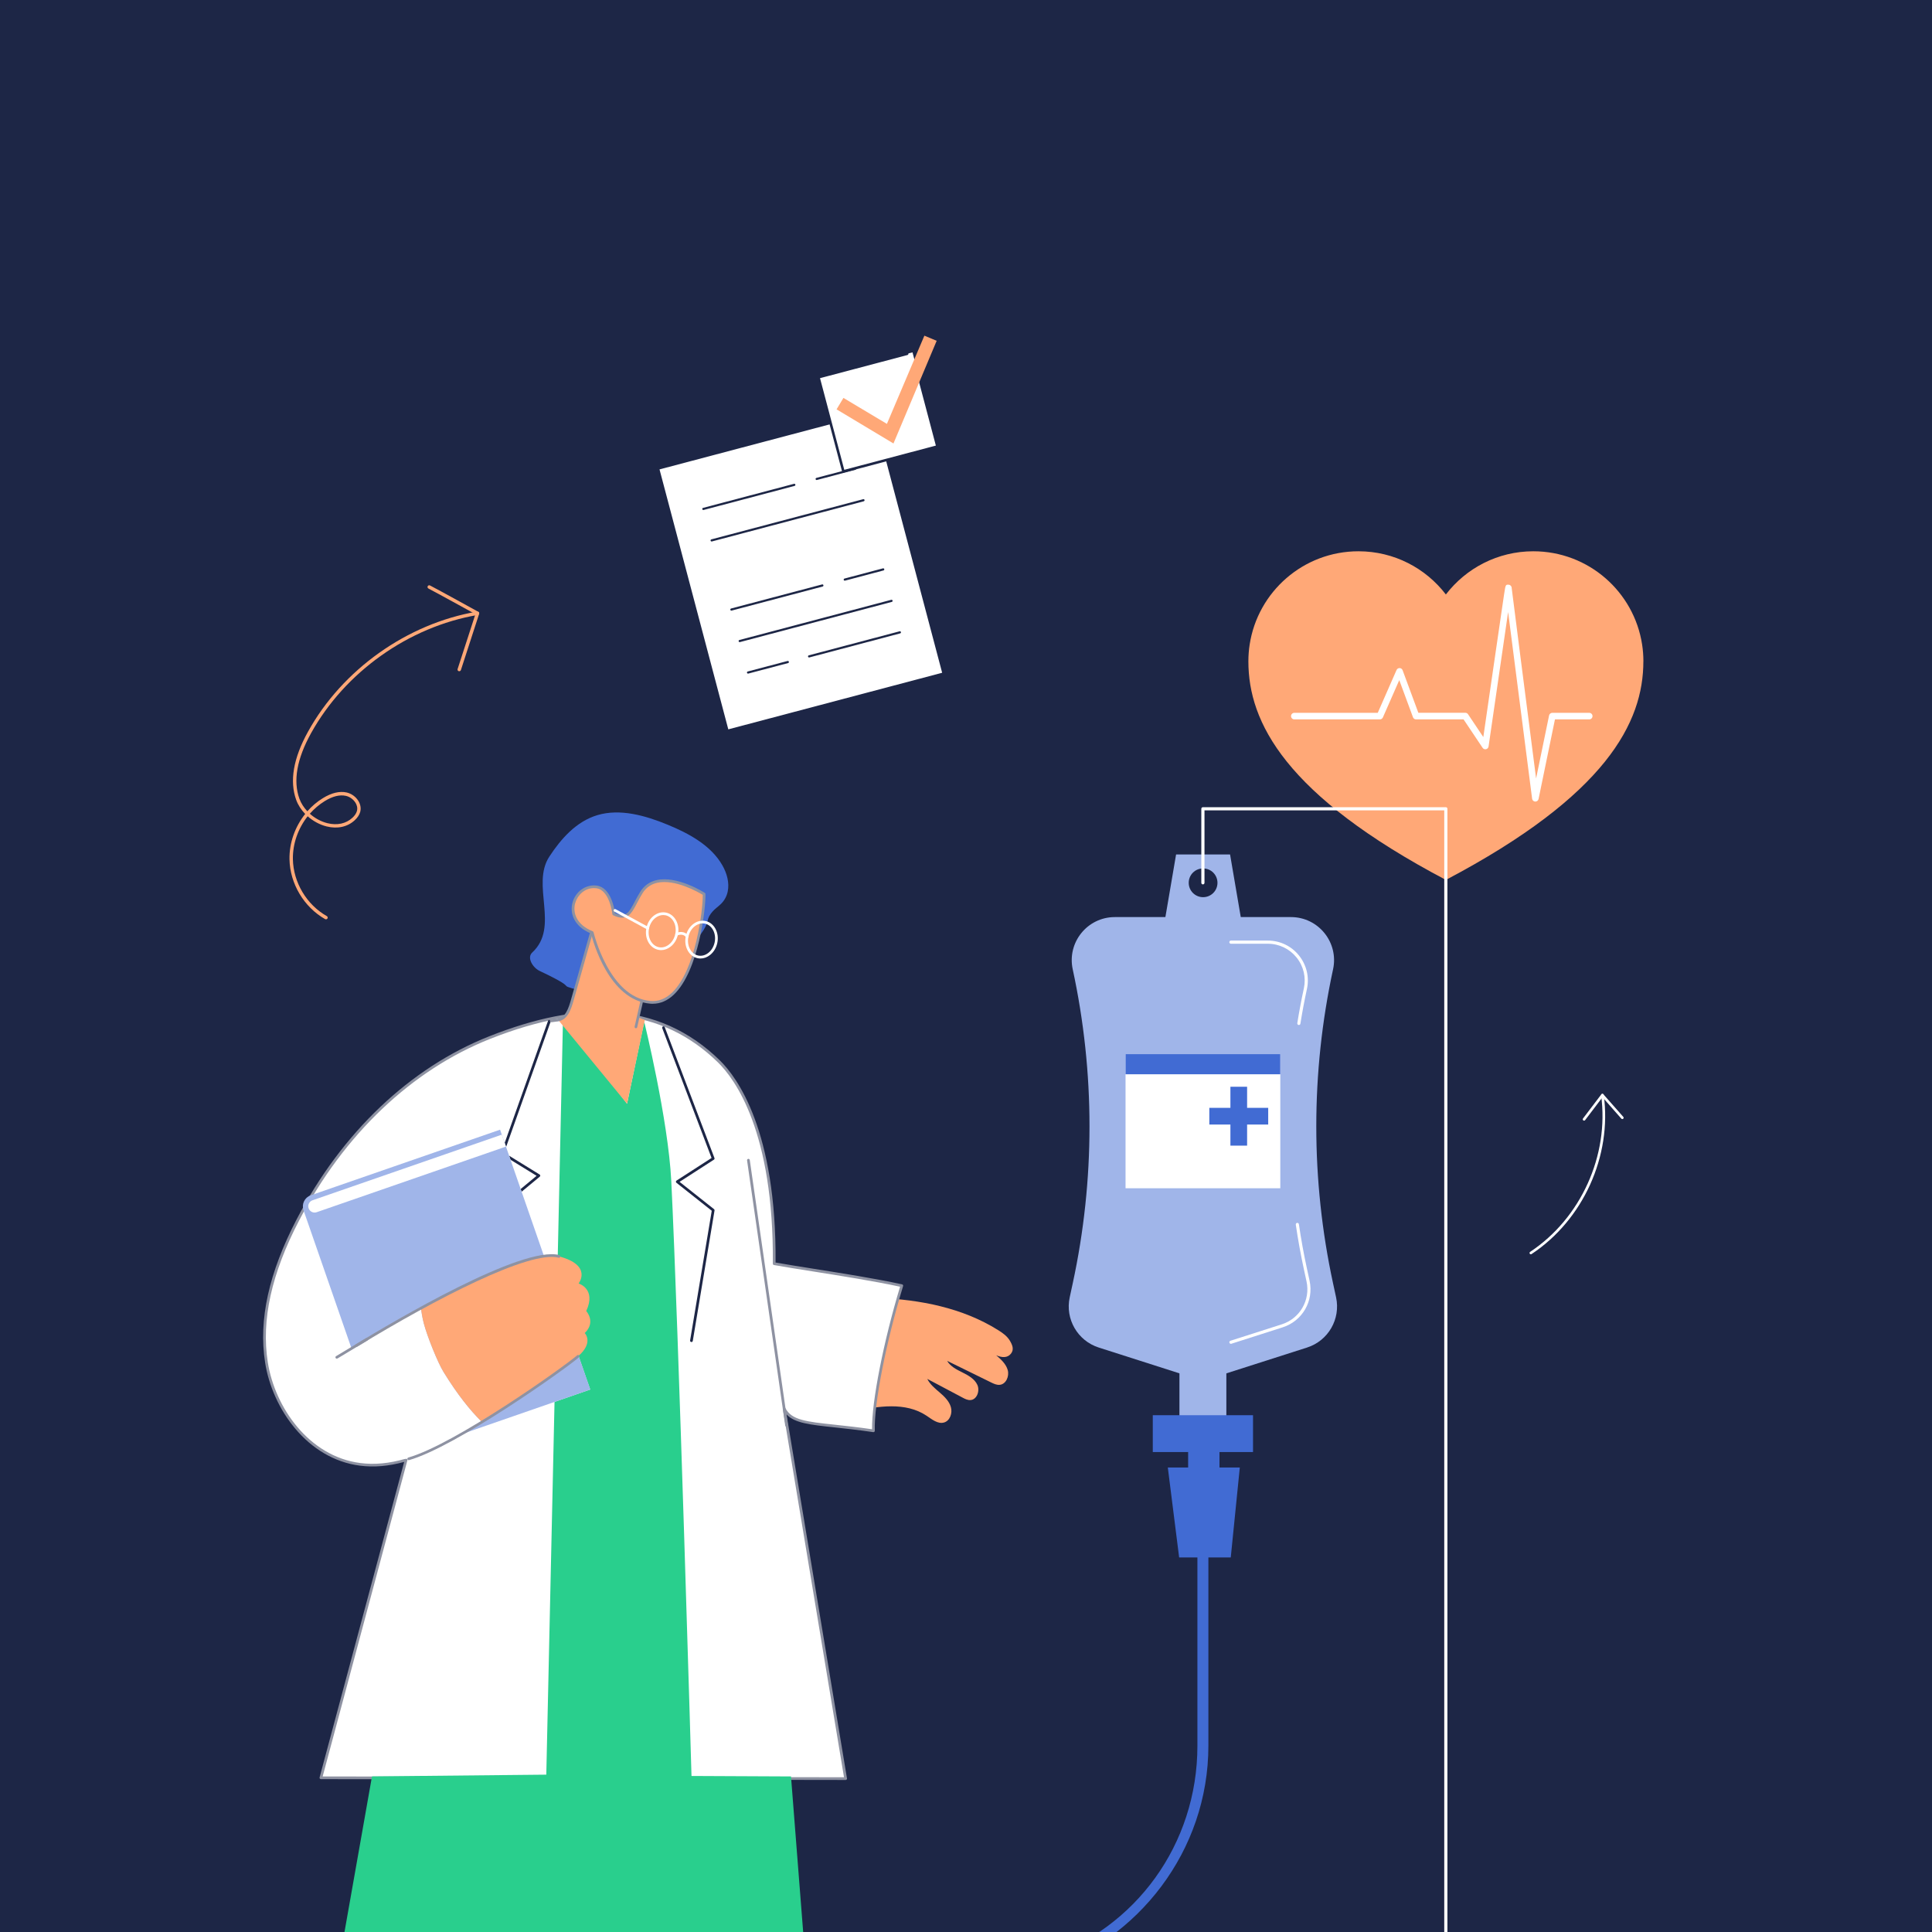 <?xml version="1.0" encoding="UTF-8"?>
<svg xmlns="http://www.w3.org/2000/svg" width="500" height="500" viewBox="0 0 500 500">
  <defs>
    <style>
      .cls-1 {
        fill: #a0b5e9;
      }

      .cls-2 {
        fill: #8e92a2;
      }

      .cls-3 {
        fill: #29cf8d;
      }

      .cls-4 {
        fill: #fff;
      }

      .cls-5 {
        fill: #ffa877;
      }

      .cls-6 {
        fill: #416bd3;
      }

      .cls-7 {
        fill: #1d2646;
      }
    </style>
  </defs>
  <g id="bg">
    <rect class="cls-7" width="500" height="500"/>
  </g>
  <g id="lines_1" data-name="lines 1">
    <g>
      <path class="cls-5" d="M425.31,171.16c0-1.48-.11-2.92-.33-4.34-2.09-13.68-13.9-24.15-28.16-24.15-9.22,0-17.42,4.39-22.63,11.18-5.21-6.8-13.4-11.18-22.62-11.18-14.26,0-26.07,10.48-28.16,24.15-.22,1.41-.33,2.86-.33,4.34,0,15.73,9.5,34.63,51.11,56.56,0,0,0,0,0,0h0s0,0,0,0c41.62-21.93,51.11-40.83,51.11-56.56Z"/>
      <path class="cls-4" d="M397.35,207.45s-.02,0-.03,0c-.41-.02-.76-.33-.81-.74-1.93-14.98-4.83-37.52-6.21-48.32-1.28,8.75-3.64,24.96-5.06,34.8-.05.35-.31.63-.65.7-.35.08-.7-.06-.89-.35l-4.93-7.36h-12.3c-.35,0-.67-.22-.79-.55l-3.55-9.61-4.24,9.65c-.14.31-.44.51-.78.51h-22.14c-.47,0-.85-.38-.85-.85s.38-.85.85-.85h21.59l4.86-11.07c.14-.32.46-.52.8-.51.35.01.65.23.77.55l4.08,11.02h12.16c.28,0,.55.14.7.38l3.95,5.9c.51-3.55,1.58-10.91,2.65-18.27.74-5.11,1.49-10.23,2.05-14.06.28-1.92.52-3.52.68-4.63.11-.73.19-1.25.26-1.61,0,0,0-.01,0-.01.18-.83.35-.89.91-.85.44.03.79.4.79.85.07.74,3.85,30.18,6.32,49.3l3.36-16.31c.08-.39.43-.68.83-.68h9.56c.47,0,.85.38.85.85s-.38.85-.85.85h-8.87l-4.24,20.59c-.08.39-.43.68-.83.68Z"/>
    </g>
    <g>
      <path class="cls-5" d="M220.87,365.29c6.35-1.41,13.52-2.52,18.92,1.1,1.4.93,2.92,2.22,4.53,1.75,1.54-.45,2.21-2.42,1.77-3.97-.44-1.54-1.66-2.73-2.88-3.78-1.22-1.05-2.52-2.09-3.23-3.53,3.04,1.61,6.09,3.22,9.13,4.84.63.34,1.31.68,2.02.64,1.69-.09,2.51-2.38,1.81-3.93-.7-1.54-2.3-2.44-3.82-3.2-1.52-.76-3.15-1.55-4-3.02,3.79,1.86,7.58,3.72,11.37,5.58.71.35,1.46.7,2.24.62,1.64-.16,2.51-2.22,2.07-3.81-.44-1.59-1.74-2.76-2.98-3.84,1.57.69,2.93.68,3.8-.4.86-1.07.42-2.22-.29-3.4-.71-1.18-1.88-2-3.05-2.73-9.22-5.76-20.09-7.86-31.07-8.33,0,0-4.83,7.48-5.61,14.63-.4,3.67-.74,14.75-.74,14.75Z"/>
      <g>
        <g>
          <path class="cls-2" d="M159.96,283.28c-.89,0-1.79-.09-2.68-.28-4.21-.9-8.03-3.79-10.46-7.94-.1-.17-.04-.38.12-.48.17-.1.38-.04.48.12,2.3,3.92,6.04,6.77,10.01,7.61,4.38.93,9.01-.64,11.53-3.9,2.67-3.47,2.52-8.71-.33-11.68-.13-.14-.13-.36.01-.5.14-.13.36-.13.5.01,3.08,3.21,3.25,8.86.38,12.6-2.16,2.81-5.79,4.44-9.55,4.44Z"/>
          <g>
            <g>
              <path class="cls-4" d="M83.04,460.09l22.05-82.26c-3.88,1.14-7.85,1.66-11.91,1.13-12.71-1.64-22.26-13.74-24.23-26.4-1.97-12.66,2.24-25.53,8.16-36.9,10.77-20.68,27.96-38.57,49.64-47.15,21.68-8.58,42.66-10.13,59.32,6.19,7.3,7.15,14.54,23.49,14.3,52.33,7.41,1.36,22.15,3.34,33.02,5.69-4.71,15.42-7.57,31.09-7.34,37.56-14.31-2.12-20.86-1.23-23.11-5.75l15.91,95.76-135.8-.21Z"/>
              <path class="cls-2" d="M218.85,460.65h0l-135.8-.21c-.11,0-.21-.05-.28-.14-.07-.09-.09-.2-.06-.3l21.89-81.66c-4.07,1.12-7.82,1.44-11.46.97-13.65-1.76-22.67-14.76-24.53-26.69-1.73-11.07.95-23.21,8.19-37.11,11.67-22.42,29.36-39.22,49.82-47.32,12.01-4.75,22.38-6.8,31.69-6.27,10.72.62,20.14,4.83,28,12.53,4.42,4.32,14.64,18.06,14.41,52.29,2.59.47,5.97,1,9.86,1.62,7.07,1.12,15.86,2.5,22.88,4.03.1.02.18.08.23.17.05.08.06.19.03.28-4.42,14.5-7.57,30.6-7.32,37.44,0,.1-.04.2-.12.27-.08.07-.18.1-.28.09-3.87-.57-7.12-.92-9.98-1.23-6.42-.69-10.38-1.11-12.47-3.37l15.65,94.21c.02.1-.01.21-.08.28-.07.08-.16.12-.27.12ZM83.5,459.74l134.93.21-15.84-95.35c-.03-.17.07-.34.24-.39.17-.05.34.02.42.18,1.56,3.12,5.33,3.53,12.84,4.33,2.77.3,5.89.63,9.6,1.17-.11-7.07,2.96-22.71,7.25-36.89-6.94-1.49-15.53-2.84-22.47-3.94-4.04-.64-7.53-1.19-10.17-1.67-.17-.03-.29-.18-.29-.35.29-34.18-9.83-47.81-14.19-52.08-14.41-14.1-33.69-16.1-58.94-6.11-20.3,8.03-37.87,24.72-49.46,46.99-7.17,13.76-9.82,25.76-8.12,36.68,1.82,11.67,10.62,24.39,23.93,26.11,3.71.48,7.56.11,11.77-1.12.12-.04.25,0,.34.09.09.09.13.22.09.34l-21.93,81.82Z"/>
            </g>
            <path class="cls-2" d="M203.56,369.22c-.17,0-.32-.13-.35-.3l-9.87-68.61c-.03-.19.11-.37.3-.4.19-.03.37.11.4.3l9.87,68.61c.03.19-.11.37-.3.4-.02,0-.03,0-.05,0Z"/>
            <path class="cls-7" d="M178.95,347.31s-.04,0-.06,0c-.19-.03-.32-.21-.29-.4l5.6-33.57-9.14-7.24c-.09-.07-.14-.18-.13-.29,0-.11.06-.22.16-.28l9.06-5.85-12.76-33.59c-.07-.18.02-.38.2-.45.18-.07.38.02.45.2l12.86,33.86c.06.15,0,.33-.14.42l-8.89,5.74,8.92,7.07c.1.08.15.21.13.33l-5.63,33.77c-.03.17-.18.29-.35.29Z"/>
            <path class="cls-7" d="M136.69,345.82c-.17,0-.31-.12-.34-.29l-6.36-33.64c-.02-.13.02-.25.12-.33l8.76-7.26-9.01-5.55c-.14-.09-.2-.26-.15-.42l12.12-34.13c.06-.18.26-.28.45-.21.18.06.28.27.21.45l-12.03,33.86,9.19,5.66c.1.06.16.16.17.27,0,.11-.04.22-.13.29l-8.98,7.44,6.33,33.44c.04.19-.09.37-.28.41-.02,0-.04,0-.07,0Z"/>
            <path class="cls-3" d="M96.27,459.73l45.11-.45,4.32-195.52,16.58,21.89,4.44-21.24s6.21,25.26,7.01,41.3c1.82,36.62,5.23,153.91,5.23,153.91l25.75.12,3.2,40.91h-118.87l7.23-40.91Z"/>
          </g>
          <g>
            <g>
              <path class="cls-4" d="M96.39,299.38h46.21v71.18h-46.21c-4.79,0-8.68-3.89-8.68-8.68v-53.82c0-4.79,3.89-8.68,8.68-8.68Z" transform="translate(-103.37 56.2) rotate(-19.12)"/>
              <path class="cls-1" d="M152.77,359.61l-48.99,16.98c-1.59.55-3.32-.29-3.87-1.88l-21.36-61.5c-.55-1.59.29-3.32,1.88-3.87l48.99-16.98,17.95,51.69,5.4,15.55Z"/>
              <path class="cls-4" d="M130.93,296.74l-48.98,16.98c-.85.3-1.78-.16-2.08-1.01-.3-.85.15-1.78,1.01-2.08l48.98-16.98,1.07,3.09Z"/>
            </g>
            <g>
              <path class="cls-4" d="M109.7,342.57c-.36-1.34-.6-2.77-.77-3.99-10.41,5.7-18.88,11.01-18.88,11.01,0,0,3.6,31.16,15.53,27.76,4.68-1.33,11.82-5.12,19.02-9.45-2.96-2.95-6.21-6.97-9.81-12.82-1.53-2.49-4.2-9.18-5.09-12.5Z"/>
              <path class="cls-5" d="M151.71,339.3c2.7-5.76-1.97-7.13-1.97-7.13,0,0,3.7-4.7-5.07-7.02-6.19-1.64-22.53,6.2-35.74,13.42.17,1.23.42,2.65.77,3.99.88,3.32,3.56,10.01,5.09,12.5,3.6,5.86,6.85,9.88,9.81,12.82,11.17-6.71,22.5-14.72,25.01-16.88,4.14-3.55,1.72-6.01,1.72-6.01,3-2.87.38-5.7.38-5.7Z"/>
            </g>
            <g>
              <path class="cls-2" d="M105.77,377.89c-.15,0-.29-.1-.34-.25-.05-.19.05-.38.24-.43,12.08-3.44,40.02-23.29,43.71-26.46.15-.13.37-.11.49.04.13.15.11.37-.04.49-3.71,3.18-31.8,23.13-43.97,26.6-.03,0-.06.01-.1.01Z"/>
              <path class="cls-2" d="M92.3,348.54c-.12,0-.23-.06-.3-.17-.1-.17-.05-.38.12-.48,9.92-6.06,43.03-25.62,52.63-23.08.19.05.3.24.25.43-.05.19-.24.3-.43.25-7.42-1.96-31.77,10.59-52.09,23-.06.03-.12.05-.18.05Z"/>
              <path class="cls-2" d="M87.16,351.62c-.12,0-.23-.06-.3-.17-.1-.17-.05-.38.12-.48l7.76-4.66c.17-.1.38-.05.48.12.1.17.05.38-.12.48l-7.76,4.66c-.06.03-.12.05-.18.05Z"/>
            </g>
          </g>
        </g>
        <g>
          <path class="cls-6" d="M159.98,253.9c1.64-5.87,12.26-5.64,17.56-8.66,3.04-1.73,5.25-5.24,5.54-6.75.2-1.07.6-1.73,1.3-2.55.59-.7,1.49-1.3,2.24-2.04.87-.86,1.46-1.97,1.71-3.16.48-2.29-.2-4.74-1.4-6.83-2.93-5.11-8.59-8.2-14.15-10.48-5.8-2.39-12.3-4.22-18.16-2.48-5.48,1.63-9.42,6.11-12.46,10.75-4.8,7.32,2.75,18.19-4.42,24.81-1.45,1.34.14,3.92,1.93,4.77,12.68,5.97.95,2.39,14.41,6.19,1.09.31,2.27.6,3.32.23,1.53-.54,2.15-2.26,2.58-3.78Z"/>
          <path class="cls-5" d="M166.88,263.96l-4.6,21.69-17.81-21.68c2.64-.8,3-2.89,3.75-5.54l4.95-17.47,15.45,6.9-3.49,15.44,1.74.66Z"/>
          <path class="cls-2" d="M164.58,266.1s-.05,0-.08,0c-.19-.04-.31-.23-.26-.42l3.98-17.61-14.82-6.62-4.84,17.08c-.76,2.7-1.62,5.72-4.68,5.87l-1.19.16c-.19.02-.37-.11-.39-.3-.03-.19.11-.37.3-.39l1.21-.16c2.59-.13,3.34-2.77,4.06-5.33l4.96-17.51c.03-.1.1-.18.19-.22.09-.04.2-.04.29,0l15.45,6.9c.15.07.24.23.2.4l-4.05,17.89c-.04.16-.18.27-.34.27Z"/>
          <g>
            <g>
              <path class="cls-5" d="M158.84,236.56s-.65-6.51-4.44-7.02c-5.78-.78-9.65,8.37-1.13,11.82,0,0,4,17.14,15.07,18.05,11.07.92,14.03-23.53,13.89-28.03,0,0-11.77-7.51-16.22-.4-2.59,4.14-2.9,7.57-7.17,5.58Z"/>
              <path class="cls-2" d="M168.93,259.78c-.21,0-.42,0-.63-.03-10.71-.89-14.86-16.21-15.34-18.15-4.59-1.93-5.5-5.38-4.8-7.98.77-2.91,3.47-4.81,6.28-4.43,3.67.5,4.57,5.98,4.72,7.13,2.88,1.27,3.63-.15,5.09-2.94.41-.78.88-1.67,1.45-2.59,1-1.59,2.42-2.61,4.24-3.02,5.32-1.2,12.18,3.12,12.47,3.31.1.06.16.17.16.28.11,3.62-1.74,19.94-8.19,26.06-1.64,1.56-3.48,2.35-5.45,2.35ZM153.69,229.84c-2.47,0-4.32,1.95-4.85,3.96-.62,2.35.25,5.48,4.56,7.22.11.04.18.13.21.25.04.17,4.07,16.9,14.75,17.78,2.01.17,3.87-.55,5.54-2.13,6.18-5.86,8.02-21.45,7.97-25.34-1.06-.64-7.17-4.16-11.78-3.12-1.63.37-2.91,1.28-3.8,2.7-.56.9-1.02,1.77-1.43,2.55-1.48,2.82-2.55,4.86-6.18,3.16-.11-.05-.19-.16-.2-.28,0-.06-.67-6.24-4.14-6.71-.22-.03-.44-.04-.65-.04Z"/>
            </g>
            <g>
              <path class="cls-4" d="M171.1,245.89c-.25,0-.5-.03-.75-.08-2.25-.48-3.62-3.03-3.06-5.68.27-1.27.94-2.39,1.89-3.13.97-.76,2.11-1.05,3.21-.82,2.25.48,3.62,3.03,3.06,5.68-.27,1.27-.94,2.39-1.89,3.13-.75.59-1.6.9-2.46.9ZM171.64,236.81c-.7,0-1.41.26-2.03.74-.82.64-1.4,1.61-1.64,2.73-.48,2.28.65,4.45,2.52,4.85.89.19,1.83-.05,2.63-.68.82-.64,1.4-1.61,1.64-2.73.48-2.28-.65-4.45-2.52-4.85-.2-.04-.4-.06-.6-.06ZM175.1,241.79h0,0Z"/>
              <path class="cls-4" d="M181.29,248.06c-.25,0-.5-.03-.75-.08-2.25-.48-3.62-3.03-3.06-5.68.27-1.27.94-2.39,1.89-3.13.97-.76,2.11-1.05,3.21-.82,2.25.48,3.62,3.02,3.06,5.68-.27,1.27-.94,2.39-1.89,3.13-.75.59-1.6.9-2.46.9ZM181.83,238.97c-.7,0-1.41.26-2.03.74-.82.64-1.4,1.61-1.64,2.73-.48,2.28.65,4.45,2.52,4.85.89.19,1.83-.05,2.63-.68.82-.64,1.4-1.61,1.64-2.73l.34.07-.34-.07c.48-2.28-.65-4.45-2.52-4.85-.2-.04-.4-.06-.6-.06Z"/>
              <path class="cls-4" d="M177.83,242.72c-.11,0-.22-.05-.29-.15-.79-1.14-2.22-.49-2.28-.46-.18.08-.38,0-.47-.17-.08-.17,0-.38.17-.47.7-.33,2.26-.61,3.16.7.11.16.07.38-.09.49-.06.04-.13.06-.2.06Z"/>
              <path class="cls-4" d="M167.63,240.56c-.06,0-.11-.01-.17-.04l-8.47-4.6c-.17-.09-.23-.31-.14-.48.09-.17.3-.23.48-.14l8.47,4.6c.17.09.23.3.14.48-.06.12-.18.18-.31.18Z"/>
            </g>
          </g>
        </g>
      </g>
    </g>
    <g>
      <g>
        <path class="cls-6" d="M309.89,396.55v55.24c0,25.63-16.1,47.26-39.16,54.99l-.84,3.29c24.65-7.84,42.84-31.07,42.84-58.28v-55.24h-2.84Z"/>
        <g>
          <path class="cls-1" d="M338.28,348.74l-23.57,7.54c-2.21.71-4.58.71-6.79,0l-23.57-7.54c-5.47-1.75-8.72-7.37-7.51-12.98l.78-3.61c5.79-26.79,5.79-54.51,0-81.3-1.5-6.95,3.79-13.51,10.9-13.51h45.58c7.11,0,12.4,6.56,10.9,13.51-5.79,26.79-5.79,54.51,0,81.3l.78,3.61c1.21,5.61-2.03,11.23-7.51,12.98Z"/>
          <path class="cls-4" d="M318.56,347.78c-.17,0-.33-.11-.39-.28-.07-.21.05-.44.26-.51l13.28-4.25c4.7-1.5,7.46-6.27,6.42-11.1l-.7-3.22c-.82-3.79-1.52-7.65-2.08-11.48-.03-.22.12-.43.34-.46.22-.03.43.12.46.34.56,3.81,1.25,7.66,2.07,11.43l.7,3.22c1.13,5.23-1.86,10.41-6.96,12.04l-13.28,4.25s-.08.02-.12.02Z"/>
          <path class="cls-4" d="M336.14,265.27s-.04,0-.06,0c-.22-.04-.37-.24-.34-.47.48-3,1.05-6.04,1.7-9.01.61-2.83-.08-5.75-1.9-8-1.82-2.25-4.52-3.55-7.42-3.55h-9.56c-.22,0-.41-.18-.41-.41s.18-.41.41-.41h9.56c3.14,0,6.08,1.4,8.05,3.85,1.97,2.45,2.73,5.61,2.06,8.69-.64,2.96-1.21,5.98-1.69,8.97-.03.2-.2.34-.4.34Z"/>
          <g>
            <rect class="cls-4" x="291.29" y="272.81" width="40.05" height="34.71"/>
            <rect class="cls-6" x="291.29" y="272.81" width="40.05" height="5.21"/>
            <polygon class="cls-6" points="328.21 286.71 322.75 286.71 322.75 281.25 318.43 281.25 318.43 286.71 312.97 286.71 312.97 291.03 318.43 291.03 318.43 296.49 322.75 296.49 322.75 291.03 328.21 291.03 328.21 286.71"/>
          </g>
          <path class="cls-1" d="M318.35,221.13h-13.98l-2.93,17.16h19.83l-2.93-17.16ZM311.36,232.19c-2.05,0-3.72-1.66-3.72-3.72s1.66-3.72,3.72-3.72,3.72,1.66,3.72,3.72-1.66,3.72-3.72,3.72Z"/>
          <rect class="cls-1" x="305.24" y="347.37" width="12.14" height="25.74"/>
          <polygon class="cls-6" points="324.28 375.79 324.28 366.25 298.34 366.25 298.34 375.79 307.49 375.79 307.49 379.79 302.23 379.79 305.16 403.06 318.52 403.06 320.86 379.79 315.6 379.79 315.6 375.79 324.28 375.79"/>
        </g>
      </g>
      <path class="cls-4" d="M374.18,509.47c-.22,0-.41-.18-.41-.41V209.72h-62.05v18.75c0,.22-.18.41-.41.41s-.41-.18-.41-.41v-19.16c0-.22.18-.41.41-.41h62.87c.22,0,.41.18.41.41v299.75c0,.22-.18.41-.41.41Z"/>
    </g>
  </g>
  <g id="lines2">
    <g>
      <path class="cls-5" d="M84.23,237.91s-.06-.02-.08-.04c-5.49-3.1-9.11-9.18-9.23-15.48-.08-4.24,1.43-8.44,4.06-11.74-1.04-1.07-1.85-2.32-2.33-3.65-1.75-4.86-.73-10.8,3.06-17.64,8.89-16.08,25.67-27.99,43.78-31.08.24-.04.47.12.51.36.04.24-.12.47-.36.51-17.85,3.04-34.39,14.78-43.16,30.63-3.65,6.61-4.66,12.3-3,16.91.43,1.19,1.15,2.3,2.06,3.27,1.16-1.32,2.51-2.48,4.02-3.4,2.24-1.38,4.31-1.87,6.15-1.47,1.24.28,2.38,1.1,3.05,2.21.54.9.71,1.9.46,2.82-.21.76-.69,1.49-1.43,2.17-1.88,1.72-4.46,2.28-7.26,1.59-1.8-.45-3.51-1.39-4.91-2.63-2.47,3.13-3.89,7.1-3.82,11.11.11,6,3.56,11.78,8.78,14.73.21.12.29.39.17.6-.11.19-.33.27-.52.2ZM80.18,210.59c1.29,1.16,2.88,2.03,4.56,2.45,2.51.62,4.8.13,6.45-1.39.62-.56,1.01-1.16,1.18-1.75.24-.87-.06-1.64-.36-2.13-.54-.89-1.49-1.58-2.49-1.8-1.6-.36-3.45.1-5.49,1.36-1.44.89-2.74,2-3.85,3.27Z"/>
      <path class="cls-5" d="M118.71,173.7c-.23-.08-.36-.32-.28-.56l4.61-14.2c-1.74-.96-10.07-5.55-12.16-6.63-.22-.11-.3-.38-.19-.6.11-.22.38-.3.6-.19,2.34,1.21,12.4,6.76,12.5,6.82.19.1.27.32.21.52l-4.72,14.55c-.08.23-.32.36-.56.28Z"/>
    </g>
    <g>
      <path class="cls-4" d="M396.19,324.61c-.11,0-.22-.05-.29-.15-.1-.16-.06-.37.1-.48,13.1-8.67,20.48-24.95,18.37-40.51-.03-.19.11-.36.29-.39.18-.03.36.11.39.29,2.15,15.82-5.35,32.36-18.67,41.17-.06.04-.12.06-.19.06Z"/>
      <path class="cls-4" d="M409.96,290.02c-.07,0-.15-.02-.21-.07-.15-.11-.18-.33-.07-.48l4.74-6.25c.06-.08.16-.13.26-.14.1,0,.2.04.27.12l5.16,5.85c.13.14.11.36-.03.48-.14.13-.36.11-.48-.03l-4.88-5.54-4.49,5.92c-.07.09-.17.14-.27.14Z"/>
    </g>
    <g>
      <g>
        <rect class="cls-4" x="178.63" y="113.01" width="57.25" height="69.59" transform="translate(-30.91 57.92) rotate(-14.82)"/>
        <g>
          <path class="cls-7" d="M221.38,121.58l-9.96,2.64c-.15.04-.3-.05-.34-.2s.05-.3.2-.34l9.96-2.64c.15-.04.3.05.34.2s-.05.3-.2.34Z"/>
          <path class="cls-7" d="M205.64,125.75l-23.55,6.23c-.15.04-.3-.05-.34-.2s.05-.3.2-.34l23.55-6.23c.15-.04.3.05.34.2s-.05.3-.2.34Z"/>
          <path class="cls-7" d="M223.54,129.73l-39.3,10.4c-.15.04-.3-.05-.34-.2s.05-.3.2-.34l39.3-10.4c.15-.04.3.05.34.2s-.05.3-.2.34Z"/>
        </g>
        <g>
          <path class="cls-7" d="M228.65,147.63l-9.96,2.64c-.15.04-.3-.05-.34-.2s.05-.3.2-.34l9.96-2.64c.15-.04.3.05.34.2s-.05.3-.2.34Z"/>
          <path class="cls-7" d="M212.9,151.79l-23.55,6.23c-.15.04-.3-.05-.34-.2s.05-.3.2-.34l23.55-6.23c.15-.04.3.05.34.2s-.05.3-.2.34Z"/>
          <path class="cls-7" d="M230.8,155.77l-39.3,10.4c-.15.04-.3-.05-.34-.2s.05-.3.2-.34l39.3-10.4c.15-.04.3.05.34.2s-.05.3-.2.34Z"/>
          <path class="cls-7" d="M232.96,163.92l-23.5,6.22c-.15.04-.3-.05-.34-.2s.05-.3.2-.34l23.5-6.22c.15-.04.3.05.34.2s-.05.3-.2.34Z"/>
          <path class="cls-7" d="M203.96,171.6l-10.3,2.72c-.15.04-.3-.05-.34-.2s.05-.3.2-.34l10.3-2.72c.15-.04.3.05.34.2s-.05.3-.2.34Z"/>
        </g>
      </g>
      <g>
        <rect class="cls-4" x="214.62" y="93.99" width="25.18" height="25.2" transform="translate(-19.71 61.66) rotate(-14.82)"/>
        <path class="cls-7" d="M242.69,115.87l-24.34,6.44c-.18.05-.36-.06-.41-.24l-6.45-24.36c-.05-.18.06-.36.24-.41l22.95-6.07c.18-.05.36.06.41.24s-.06.36-.24.41l-22.63,5.99,6.28,23.72,23.7-6.27-4.63-17.5c-.05-.18.06-.36.24-.41s.36.06.41.24l4.71,17.82c.05.18-.06.36-.24.41Z"/>
      </g>
      <polygon class="cls-5" points="239.23 86.87 229.53 109.7 218.28 102.98 216.5 105.94 231.23 114.77 242.41 88.2 239.23 86.87"/>
    </g>
  </g>
</svg>